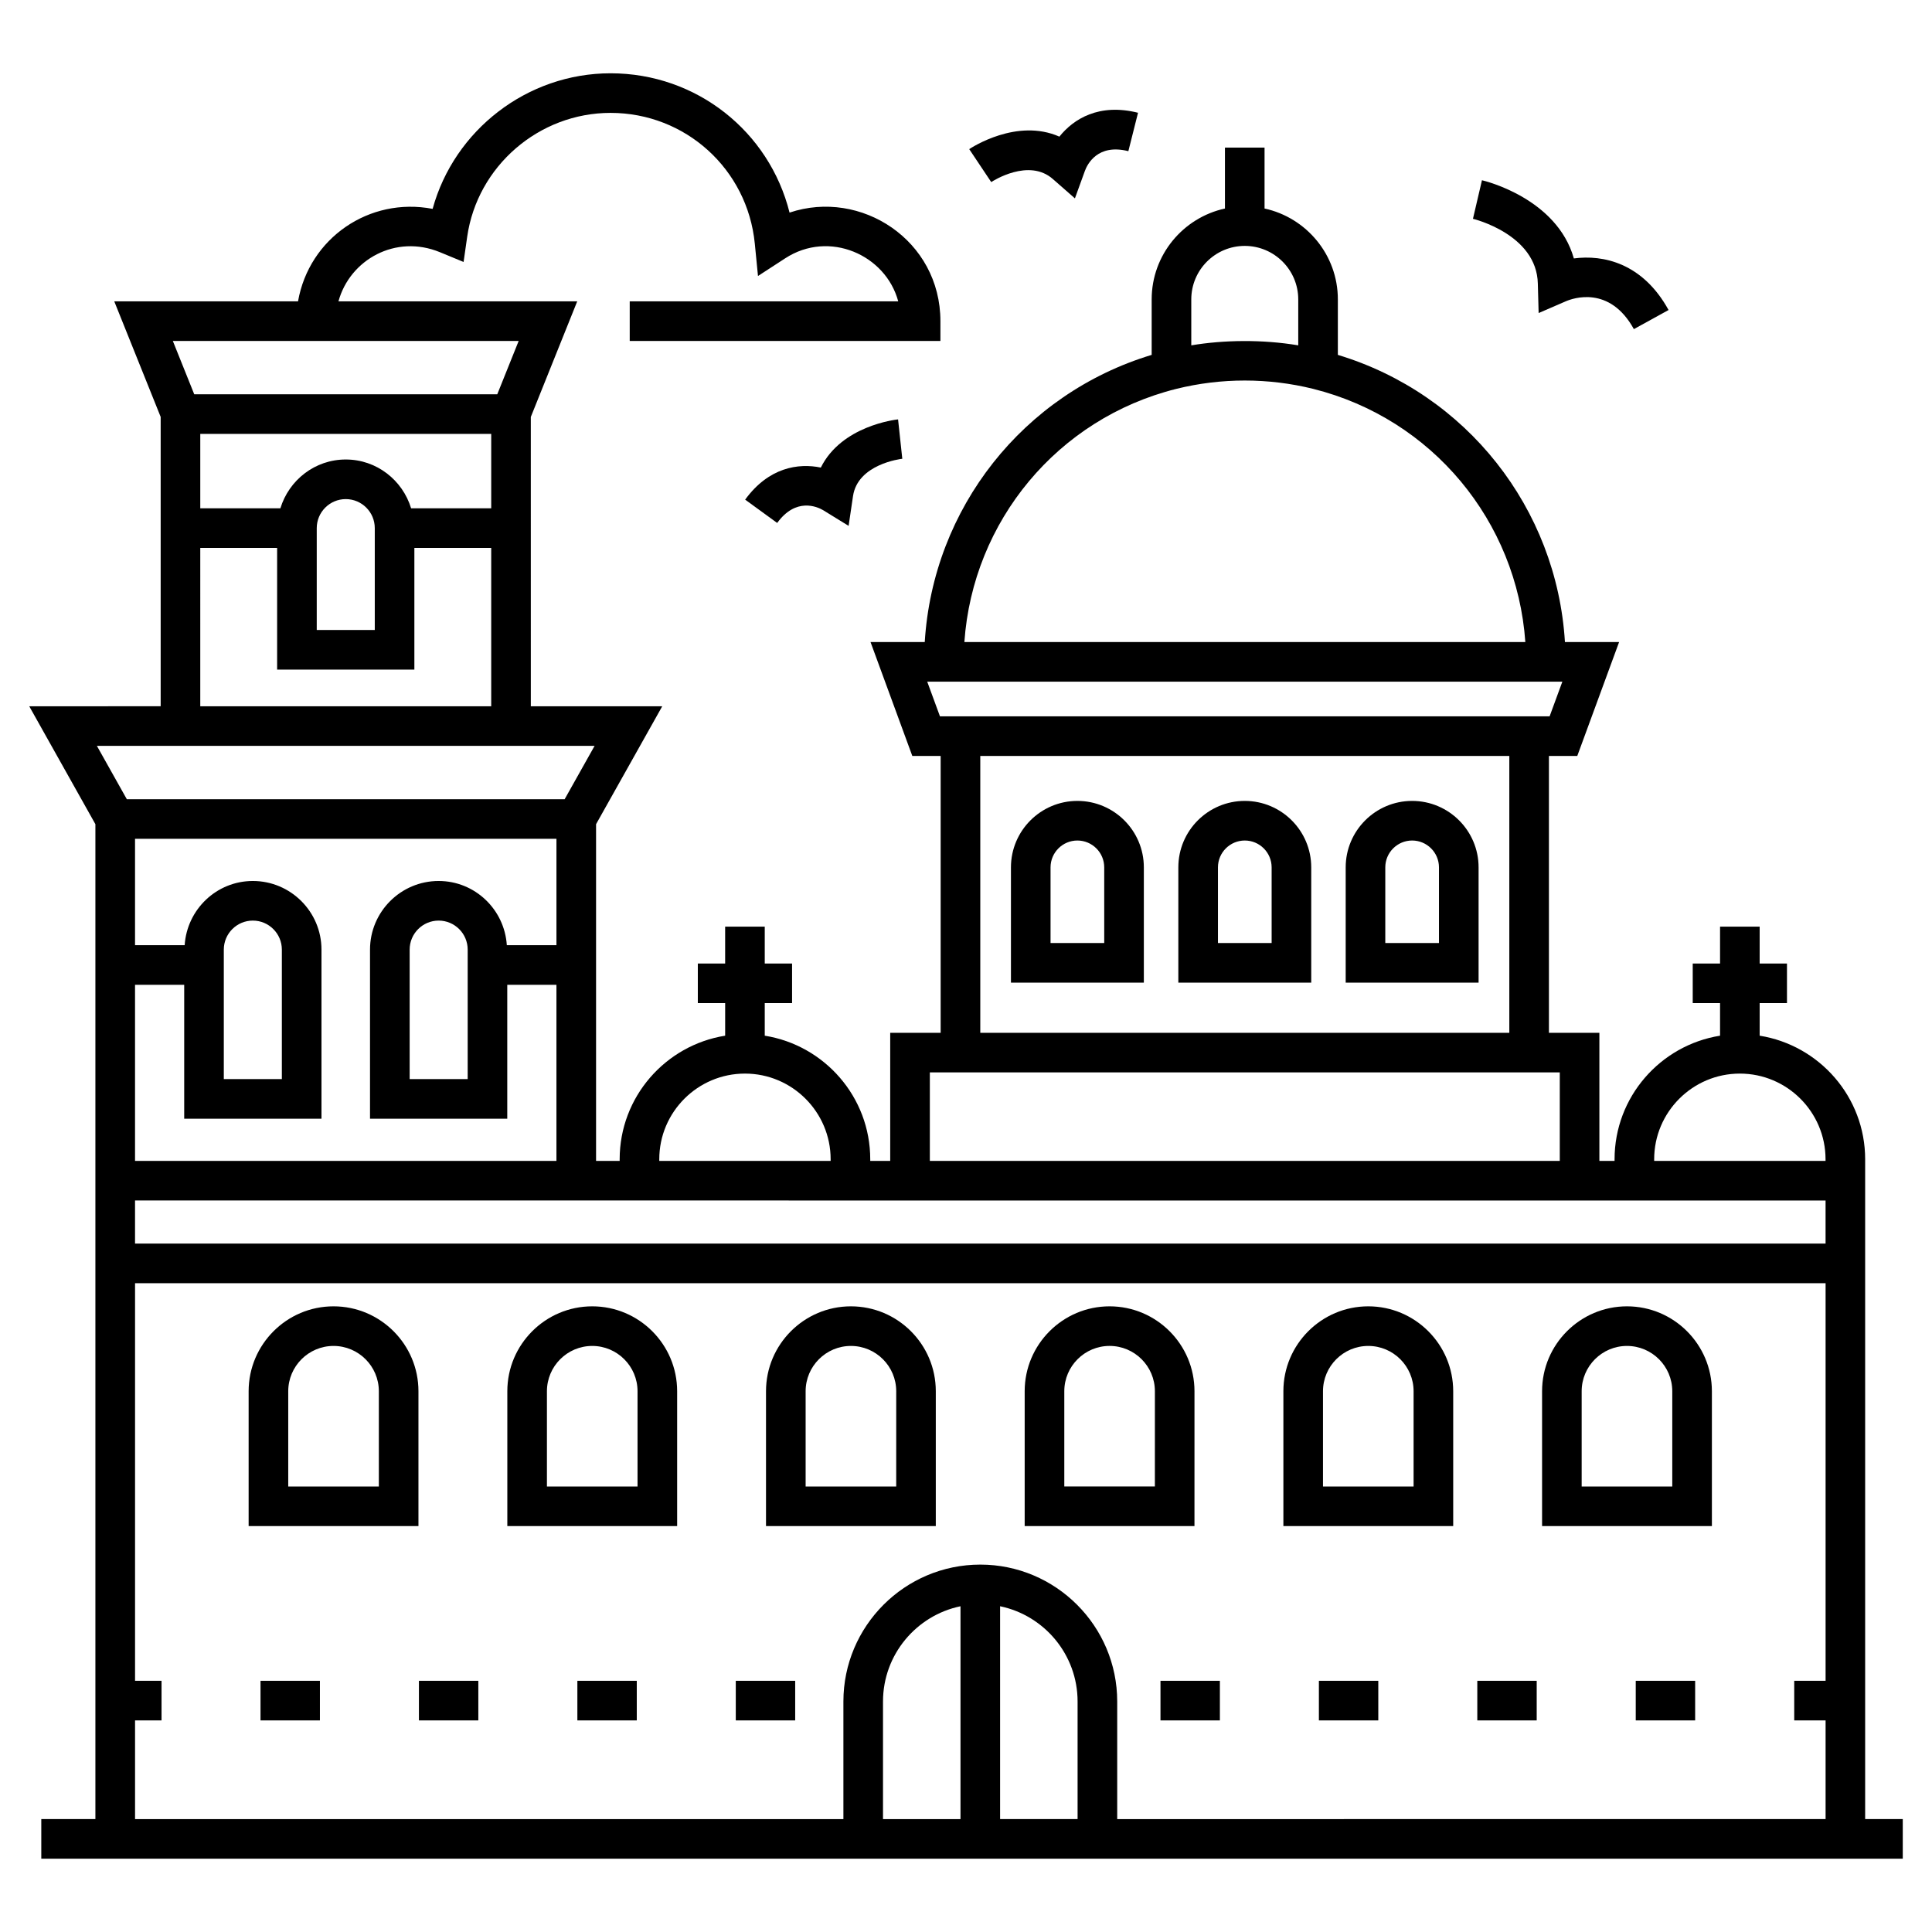 <?xml version="1.0" encoding="UTF-8"?>
<!-- Uploaded to: SVG Repo, www.svgrepo.com, Generator: SVG Repo Mixer Tools -->
<svg fill="#000000" width="800px" height="800px" version="1.1" viewBox="144 144 512 512" xmlns="http://www.w3.org/2000/svg">
 <g>
  <path d="m232.39 490.19c-12.406 0-22.5 10.094-22.5 22.5v35.738h45.004v-35.738c0-12.406-10.098-22.5-22.504-22.5zm12.008 47.742h-24.012v-25.242c0-6.617 5.387-12.004 12.004-12.004 6.621 0 12.008 5.387 12.008 12.004z"/>
  <path d="m300.95 490.19c-12.406 0-22.504 10.094-22.504 22.5v35.738h45.004v-35.738c0-12.406-10.094-22.5-22.5-22.5zm12.004 47.742h-24.012v-25.242c0-6.617 5.387-12.004 12.008-12.004 6.617 0 12.004 5.387 12.004 12.004z"/>
  <path d="m369.5 490.19c-12.406 0-22.5 10.094-22.5 22.5v35.738h44.996v-35.738c0.004-12.406-10.086-22.5-22.496-22.5zm12.004 47.742h-24.004v-25.242c0-6.617 5.387-12.004 12.004-12.004 6.617 0 12.004 5.387 12.004 12.004z"/>
  <path d="m460.55 512.69c0-12.406-10.09-22.5-22.5-22.5-12.406 0-22.5 10.094-22.5 22.5v35.738h44.996zm-10.496 25.238h-24.004v-25.242c0-6.617 5.387-12.004 12.004-12.004 6.617 0 12.004 5.387 12.004 12.004z"/>
  <path d="m506.61 490.19c-12.406 0-22.5 10.094-22.5 22.5v35.738h45.004v-35.738c0-12.406-10.098-22.5-22.504-22.5zm12.008 47.742h-24.012v-25.242c0-6.617 5.387-12.004 12.004-12.004 6.621 0 12.008 5.387 12.008 12.004z"/>
  <path d="m575.17 490.19c-12.406 0-22.504 10.094-22.504 22.5v35.738h45.004v-35.738c-0.004-12.406-10.094-22.5-22.5-22.5zm12 47.742h-24.012v-25.242c0-6.617 5.387-12.004 12.008-12.004 6.617 0 12.004 5.387 12.004 12.004z"/>
  <path d="m429.52 356.25c-9.711 0-17.609 7.898-17.609 17.609v30.547h35.219v-30.547c0-9.707-7.898-17.609-17.609-17.609zm7.113 37.66h-14.227v-20.051c0-3.922 3.191-7.113 7.113-7.113 3.922 0 7.113 3.191 7.113 7.113z"/>
  <path d="m473.88 356.25c-9.711 0-17.609 7.898-17.609 17.609v30.547h35.219v-30.547c0.004-9.707-7.894-17.609-17.609-17.609zm7.117 37.66h-14.227v-20.051c0-3.922 3.191-7.113 7.113-7.113 3.922 0 7.113 3.191 7.113 7.113z"/>
  <path d="m518.23 356.25c-9.711 0-17.609 7.898-17.609 17.609v30.547h35.219v-30.547c0-9.707-7.898-17.609-17.609-17.609zm7.113 37.66h-14.227v-20.051c0-3.922 3.191-7.113 7.113-7.113s7.113 3.191 7.113 7.113z"/>
  <path d="m151.75 331.17 17.531 31.25v263.65h-14.34v10.496h14.344 469 9.969v-10.496h-9.969v-174.85c0-16.52-12.137-30.219-27.957-32.75v-8.633h7.238v-10.496h-7.238v-9.766h-10.496v9.766h-7.242v10.496h7.242v8.633c-15.82 2.527-27.957 16.23-27.957 32.75v0.426h-4.023v-33.941h-13.371v-73.367h7.512l11.086-30.191h-14.355c-2.176-35.473-26.105-65.789-60.18-76.098v-14.711c0-11.797-8.34-21.664-19.426-24.078v-16.145h-10.496v16.148c-11.082 2.418-19.418 12.281-19.418 24.078v14.707c-34.043 10.297-57.961 40.617-60.137 76.098h-14.371l11.074 30.191h7.512v73.367h-13.367v33.941h-5.293v-0.426c0-16.52-12.137-30.219-27.957-32.75v-8.633h7.242v-10.496h-7.242v-9.766h-10.496v9.766h-7.238v10.496h7.242v8.633c-15.82 2.527-27.957 16.23-27.957 32.75v0.426h-6.254v-89.227l17.539-31.25h-34.828l-0.004-76.668 12.301-30.645-63.277 0.004c3.027-11.047 15.16-17.875 26.918-13.012l6.242 2.578 0.957-6.684c2.68-18.715 19.012-32.824 37.992-32.824 19.848 0 36.281 14.891 38.227 34.637l0.844 8.59 7.238-4.703c11.625-7.551 26.617-0.914 29.926 11.418h-71.156v10.496h82.336v-5.246c0-21.422-21.043-35.117-39.98-28.766-5.371-21.484-24.633-36.918-47.434-36.918-22.129 0-41.438 15.078-47.156 35.93-16.797-3.223-32.73 7.762-35.668 24.504h-48.703l12.301 30.629v76.68zm246.79 294.91h-20.535v-31.164c0-12.418 8.828-22.809 20.535-25.242zm10.496 0v-56.41c11.707 2.434 20.535 12.824 20.535 25.242v31.164h-20.535zm31.035 0v-31.164c0-20.004-16.277-36.281-36.281-36.281s-36.281 16.273-36.281 36.281v31.164h-187.72v-26.152l7.019-0.004v-10.496h-7.019v-105.36h448.01v105.36h-8.312v10.496h8.312v26.152zm142.3-174.86c0-12.523 10.188-22.707 22.707-22.707s22.707 10.188 22.707 22.707v0.426l-45.414 0.004zm-122.67-227.88c0-7.816 6.356-14.172 14.172-14.172 7.816 0 14.176 6.359 14.176 14.172v12.18c-9.508-1.594-19.762-1.441-28.348 0zm-3.988 23.719c11.926-2.957 24.422-2.949 36.305-0.004 31.508 7.887 53.969 35.066 56.211 67.09h-148.66c2.238-32.031 24.68-59.207 56.148-67.086zm-62.613 86.781-3.379-9.199h168.32l-3.379 9.199zm10.684 10.496h140.2v73.367h-140.2zm-13.367 83.863h166.94v23.445l-166.94 0.004zm-71.703 23.02c0-12.523 10.188-22.707 22.707-22.707 12.52 0 22.707 10.188 22.707 22.707v0.426h-45.418zm309.08 10.926v11.422l-448.01-0.004v-11.422c149.45 0.004 298.85 0.004 448.01 0.004zm-448.01-10.496v-46.664h13.031v35.484h36.379v-44.812c0-10.031-8.16-18.188-18.188-18.188-9.629 0-17.453 7.543-18.07 17.02h-13.152v-28.195h111.68v28.195h-13.152c-0.613-9.477-8.441-17.02-18.066-17.02-10.031 0-18.188 8.16-18.188 18.188v44.812h36.371v-35.484h13.031v46.664zm23.527-21.676v-34.316c0-4.242 3.449-7.691 7.691-7.691 4.242 0 7.691 3.453 7.691 7.691v34.316zm64.629-34.316v34.316h-15.379v-34.316c0-4.242 3.449-7.691 7.691-7.691 4.238 0 7.688 3.449 7.688 7.691zm33.633-53.992-7.934 14.133h-116.03l-7.93-14.133h131.89zm-48.625-62.957c-2.269-7.461-9.133-12.938-17.324-12.938-8.188 0-15.051 5.481-17.32 12.938h-21.23v-19.727h77.102v19.727zm-9.629 5.25v27h-15.379v-27c0-4.242 3.449-7.691 7.688-7.691 4.242 0 7.691 3.449 7.691 7.691zm38.133-49.602-5.672 14.133h-80.305l-5.672-14.133zm-84.379 54.848h20.367v32.25h36.371v-32.25h20.363v41.965h-77.102z"/>
  <path d="m451.54 589.43h15.742v10.496h-15.742z"/>
  <path d="m535.5 589.43h15.742v10.496h-15.742z"/>
  <path d="m577.49 589.43h15.742v10.496h-15.742z"/>
  <path d="m493.52 589.43h15.742v10.496h-15.742z"/>
  <path d="m338.99 589.43h15.742v10.496h-15.742z"/>
  <path d="m297.01 589.43h15.742v10.496h-15.742z"/>
  <path d="m213.04 589.43h15.742v10.496h-15.742z"/>
  <path d="m255.02 589.43h15.742v10.496h-15.742z"/>
  <path d="m361.53 267.91c-5.926-1.219-13.809-0.086-20.055 8.5l8.488 6.176c4.961-6.828 10.594-4.305 12.148-3.402l6.781 4.176 1.164-7.879c1.246-8.457 12.582-9.852 13.062-9.902l-1.121-10.438c-0.707 0.07-14.992 1.719-20.469 12.77z"/>
  <path d="m424.75 180.21c-11.289-4.984-23.312 2.922-23.895 3.312l5.828 8.73c0.406-0.266 10-6.449 16.375-0.77l5.805 5.09 2.644-7.281c0.637-1.746 3.367-7.293 11.52-5.227l2.562-10.18c-10.305-2.586-17.07 1.605-20.84 6.324z"/>
  <path d="m561.09 212.49c-4.496-15.879-23.445-20.512-24.355-20.723l-2.387 10.219c0.168 0.039 16.918 4.113 17.195 17.188l0.211 7.789 7.168-3.102c1.883-0.82 11.641-4.316 18.07 7.359l9.195-5.062c-6.879-12.496-17.367-14.703-25.098-13.668z"/>
 </g>
</svg>